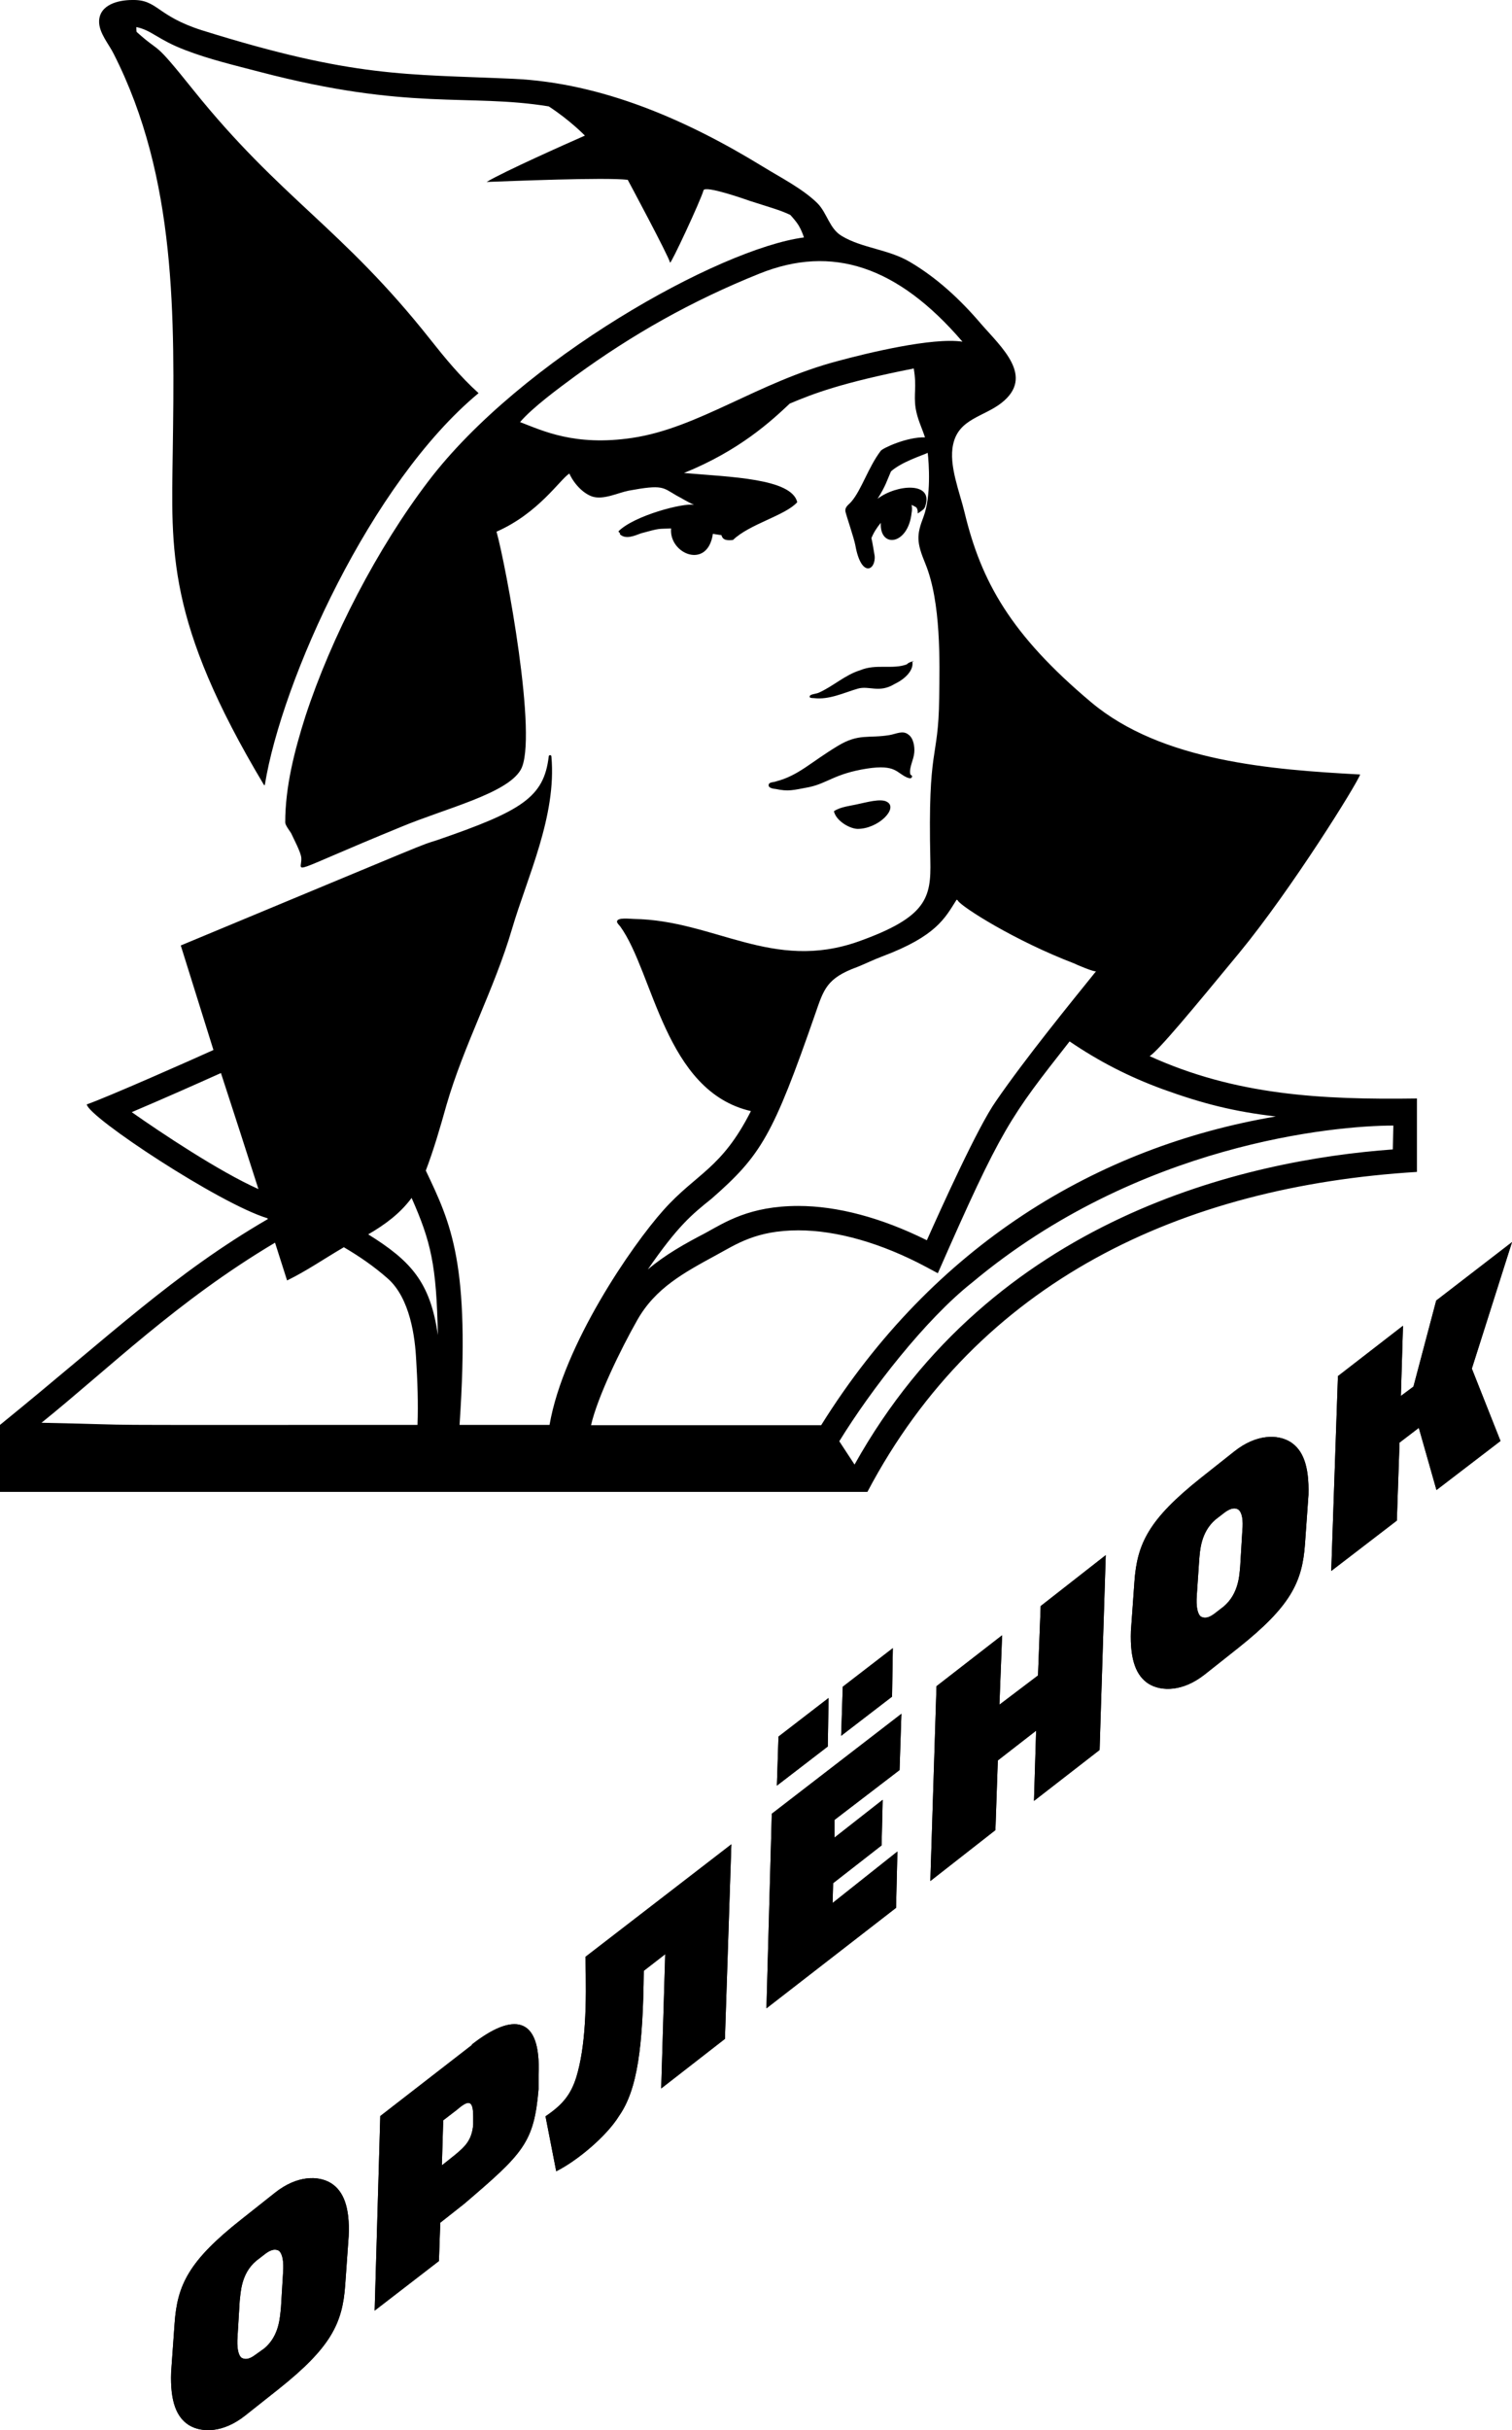 <?xml version="1.0" encoding="UTF-8"?> <svg xmlns="http://www.w3.org/2000/svg" id="_Слой_2" data-name="Слой 2" viewBox="0 0 56.46 90.68"><g id="_Слой_1-2" data-name="Слой 1"><path d="m17.62,76.31l-3.42,2.65-.21,7.26,2.4-1.85.05-1.43.9-.71c2.2-1.88,2.6-2.27,2.77-4.27v-.54c.1-2.23-.97-2.32-2.49-1.13Zm.05,2.67v.3c-.05.59-.31.82-.68,1.13l-.49.39.05-1.68.52-.4c.45-.39.6-.34.6.27Z"></path><path d="m12.37,81.47c-.48-.3-1.28-.3-2.1.35l-1.25.99c-1.97,1.55-2.4,2.45-2.5,3.88l-.13,1.83c-.04,1.11.21,1.68.66,1.97.49.3,1.29.29,2.1-.35l1.25-.99c1.95-1.55,2.39-2.45,2.49-3.88l.13-1.83c.05-1.09-.2-1.68-.65-1.97Zm-1.8,3.33l-.08,1.33c-.04.32-.05,1.02-.62,1.5l-.35.25c-.23.17-.38.17-.5.1-.13-.1-.18-.4-.15-.79l.08-1.33c.04-.32.05-1.02.62-1.5l.35-.27c.23-.17.38-.17.5-.1.13.12.18.4.15.81Z"></path><path d="m21.52,77.51c-.21.67-.53,1.04-1.15,1.46l.4,2.05c.75-.37,1.87-1.29,2.35-2.07.69-.99.89-2.6.92-5.41l.8-.62-.15,5.01,2.38-1.85.24-7.26-5.45,4.2c.05,1.78.01,3.34-.34,4.49Z"></path><path d="m28.62,74.94l4.84-3.75.05-2.1-2.42,1.92.02-.74,1.81-1.41.04-1.7-1.8,1.41v-.66s2.43-1.86,2.43-1.86l.07-2.1-4.84,3.73-.2,7.26Z"></path><path d="m48.19,53.81c-.48-.3-1.28-.3-2.1.35l-1.25.99c-1.95,1.55-2.38,2.45-2.48,3.88l-.13,1.83c-.04,1.11.21,1.68.66,1.97.49.3,1.29.29,2.1-.35l1.25-.99c1.95-1.55,2.39-2.45,2.49-3.88l.13-1.83c.03-1.11-.22-1.68-.67-1.97Zm-1.8,3.31l-.08,1.33c-.03.32-.05,1.02-.62,1.5l-.35.27c-.23.17-.38.17-.5.1-.13-.1-.18-.4-.15-.79l.09-1.33c.03-.32.05-1.02.61-1.5l.35-.27c.24-.17.39-.17.5-.1.14.1.19.4.15.79Z"></path><path d="m33.34,61.5l-1.87,1.44-.06,1.83,1.9-1.46.03-1.81Z"></path><path d="m38.76,62.52l-1.44,1.09.1-2.59-2.45,1.9-.23,7.27,2.43-1.9.09-2.6,1.43-1.11-.08,2.62,2.45-1.9.23-7.27-2.43,1.9-.1,2.59Z"></path><path d="m56.46,46.35l-2.83,2.18-.85,3.21-.47.35.08-2.62-2.43,1.88-.25,7.27,2.45-1.88.1-2.91.72-.55.66,2.32,2.39-1.83-1.07-2.7,1.5-4.72Z"></path><path d="m30.94,63.36l-1.87,1.44-.06,1.83,1.9-1.46.03-1.81Z"></path><path d="m17.62,76.31l-3.42,2.65-.21,7.26,2.4-1.85.05-1.43.9-.71c2.2-1.88,2.6-2.27,2.77-4.27v-.54c.1-2.23-.97-2.32-2.49-1.13Zm.05,2.67v.3c-.05.59-.31.82-.68,1.13l-.49.39.05-1.68.52-.4c.45-.39.6-.34.6.27Z"></path><path d="m12.37,81.47c-.48-.3-1.28-.3-2.1.35l-1.25.99c-1.97,1.55-2.4,2.45-2.5,3.88l-.13,1.83c-.04,1.11.21,1.68.66,1.97.49.3,1.29.29,2.1-.35l1.25-.99c1.95-1.55,2.39-2.45,2.49-3.88l.13-1.83c.05-1.09-.2-1.68-.65-1.97Zm-1.8,3.33l-.08,1.33c-.04.32-.05,1.02-.62,1.5l-.35.25c-.23.17-.38.17-.5.1-.13-.1-.18-.4-.15-.79l.08-1.33c.04-.32.05-1.02.62-1.5l.35-.27c.23-.17.38-.17.5-.1.13.12.18.4.15.81Z"></path><path d="m21.52,77.51c-.21.67-.53,1.04-1.15,1.46l.4,2.05c.75-.37,1.87-1.29,2.35-2.07.69-.99.89-2.6.92-5.41l.8-.62-.15,5.01,2.38-1.85.24-7.26-5.45,4.2c.05,1.78.01,3.34-.34,4.49Z"></path><path d="m28.62,74.94l4.84-3.75.05-2.1-2.42,1.92.02-.74,1.81-1.41.04-1.7-1.8,1.41v-.66s2.43-1.86,2.43-1.86l.07-2.1-4.84,3.73-.2,7.26Z"></path><path d="m48.19,53.81c-.48-.3-1.28-.3-2.1.35l-1.25.99c-1.95,1.55-2.38,2.45-2.48,3.88l-.13,1.83c-.04,1.11.21,1.68.66,1.97.49.3,1.29.29,2.1-.35l1.25-.99c1.95-1.55,2.39-2.45,2.49-3.88l.13-1.83c.03-1.11-.22-1.68-.67-1.97Zm-1.8,3.31l-.08,1.33c-.03.32-.05,1.02-.62,1.5l-.35.27c-.23.17-.38.17-.5.1-.13-.1-.18-.4-.15-.79l.09-1.33c.03-.32.05-1.02.61-1.5l.35-.27c.24-.17.39-.17.5-.1.14.1.19.4.15.79Z"></path><path d="m33.34,61.5l-1.87,1.44-.06,1.83,1.9-1.46.03-1.81Z"></path><path d="m38.76,62.52l-1.44,1.09.1-2.59-2.45,1.9-.23,7.27,2.43-1.9.09-2.6,1.43-1.11-.08,2.62,2.45-1.9.23-7.27-2.43,1.9-.1,2.59Z"></path><path d="m56.46,46.35l-2.83,2.18-.85,3.21-.47.35.08-2.62-2.43,1.88-.25,7.27,2.45-1.88.1-2.91.72-.55.66,2.32,2.39-1.83-1.07-2.7,1.5-4.72Z"></path><path d="m30.94,63.36l-1.87,1.44-.06,1.83,1.9-1.46.03-1.81Z"></path><path d="m33.12,29.92c.44.24-.33,1.02-1.11,1.01-.32-.02-.8-.32-.87-.66.25-.17.63-.2.92-.27.26-.05.83-.22,1.06-.08Zm-4.41-.66c-.05.12.11.17.25.18.48.1.63.05,1.26-.07.69-.15.95-.5,2.15-.69,1.1-.17,1.1.17,1.52.34.07.02.15.05.17-.05,0-.03-.05-.05-.07-.08-.05-.25.13-.54.15-.81.02-.22-.03-.54-.22-.67-.21-.17-.46-.02-.71.02-.79.13-1.14-.07-1.92.4-1.03.62-1.47,1.11-2.32,1.33-.06.03-.23.02-.26.1Zm5.4-4.6s-.04.03-.07.03c-.07.02-.13.05-.18.1-.52.2-1.15-.03-1.74.22-.56.17-1.01.6-1.55.84-.11.05-.38.05-.33.17.02.03.13.03.15.03.57.07,1.12-.2,1.63-.35.44-.13.8.18,1.39-.18.38-.18.71-.5.66-.82h-.01q.05-.02.05-.03Zm18.8,16.33v2.74c-8.8.54-16.37,4.07-20.52,11.94H0v-2.5c4.2-3.41,6.49-5.64,10-7.68t-.01-.03c-1.79-.54-6.7-3.78-6.75-4.25.73-.25,4.03-1.71,4.73-2.03l-1.22-3.9c9.79-4.07,8.85-3.7,9.57-3.93,3.17-1.09,3.99-1.6,4.17-3.12,0-.07.1-.07.1,0,.2,2.22-.9,4.49-1.47,6.43-.66,2.25-1.8,4.33-2.45,6.58-.23.82-.47,1.65-.77,2.44.94,1.98,1.67,3.46,1.26,9.49h3.36c.52-2.99,3.07-6.69,4.25-8.01,1.24-1.39,2.17-1.53,3.27-3.7-3.22-.74-3.63-5.16-4.88-6.89-.04-.05-.12-.12-.12-.18,0-.17.5-.1.63-.1,3.02.05,5.17,1.98,8.39.84,2.55-.91,2.71-1.63,2.68-3.02-.1-4.4.3-3.66.33-6.05.02-1.39.07-3.58-.51-5.01-.34-.82-.34-1.08-.07-1.78.28-.76.2-1.98.15-2.39v.02c-.22.1-.98.34-1.37.69-.15.34-.2.55-.5,1.02.72-.54,2.07-.64,1.79.25-.02.08-.05.13-.12.18-.02.02-.17.12-.17.12,0-.08,0-.15-.05-.22-.01-.02-.18-.1-.18-.1.02.1.02.2,0,.3-.13,1.21-1.2,1.33-1.15.37-.15.18-.27.37-.35.57.05.22.08.44.12.66.05.54-.5.84-.72-.39-.05-.27-.33-1.08-.37-1.26-.03-.18.12-.25.22-.37.38-.44.63-1.28,1.1-1.9.08-.1.98-.52,1.65-.5-.12-.37-.28-.67-.35-1.09-.08-.54.05-.77-.07-1.48-2.73.54-3.75.94-4.63,1.31-.68.64-1.87,1.75-3.95,2.59,1.72.15,4.02.2,4.23,1.09-.45.5-1.78.81-2.4,1.41-.2.02-.38.02-.43-.18-.12-.02-.22-.03-.32-.05-.2,1.36-1.65.74-1.56-.2-.5.02-.39-.02-1.12.18-.27.1-.58.24-.8.03l.02-.02s-.05-.05-.07-.08c.58-.59,2.45-1.08,2.83-.99-.23-.1-.45-.24-.66-.35-.52-.3-.5-.42-1.79-.18-.4.08-.93.35-1.35.22-.36-.12-.7-.5-.86-.86-.35.22-1.15,1.48-2.72,2.17.35,1.24,1.57,7.76.9,8.89-.52.89-2.82,1.44-4.45,2.12-4.42,1.81-3.7,1.73-3.74,1.16-.01-.2-.3-.74-.38-.92-.05-.08-.22-.3-.22-.4,0-1.34.35-2.69.75-3.95.97-2.97,2.7-6.3,4.6-8.79,3.44-4.52,10.84-8.67,14.02-9.09-.05-.15-.11-.3-.2-.45-.08-.13-.2-.27-.31-.39-.37-.18-.82-.3-1.5-.52-.14-.05-1.67-.59-1.74-.4-.1.37-1.23,2.79-1.25,2.7-.05-.24-1.58-3.09-1.58-3.09-.85-.1-4.42.05-5.27.08.65-.39,2.99-1.43,3.67-1.73,0,0-.55-.57-1.35-1.09-3.02-.49-5.19.18-10.8-1.29-.92-.24-1.89-.47-2.77-.81-1.03-.39-1.25-.74-1.83-.86,0,.07,0,.13.01.18.99.89.54.2,2.12,2.17,3.27,4.07,5.55,5.14,8.85,9.31.53.67,1.12,1.39,1.8,2-4.03,3.34-7.35,10.73-7.98,14.61,0,.02-.02.02-.02.02t-.02-.02c-3.65-6.1-3.45-8.72-3.4-12.43.07-5.01.15-10.2-2.2-14.83-.18-.37-.56-.79-.55-1.23C3.72.17,4.42,0,4.94,0c.95-.02.9.59,2.6,1.13,5.7,1.78,7.61,1.63,11.62,1.81,3.33.15,6.51,1.55,9.33,3.28.65.4,1.48.82,2.03,1.36.37.37.45.96.92,1.23.75.45,1.73.49,2.53.96,1.02.6,1.89,1.41,2.65,2.3.77.89,2.04,1.98.77,2.97-.67.52-1.6.59-1.8,1.55-.17.77.25,1.78.43,2.54.62,2.57,1.72,4.55,4.72,7.07,2.64,2.22,6.75,2.52,10.05,2.7-.11.34-2.56,4.28-4.51,6.65-1.75,2.12-3,3.63-3.35,3.86,3.21,1.46,6.4,1.63,9.98,1.58Zm-43.26,3.38c-.46-1.44-.93-2.89-1.4-4.33-.98.44-2.06.92-3.33,1.46,1.08.76,3.27,2.22,4.73,2.87Zm5.89,6.37c-.04-.82-.22-2.3-1.07-3.04-.5-.44-1.05-.82-1.63-1.16-.72.42-1.4.89-2.12,1.24-.15-.47-.3-.94-.45-1.41-3.65,2.17-6.2,4.69-8.72,6.72,4.79.1-.23.08,14.04.08.03-.79,0-1.63-.05-2.44Zm.81-.92c-.05-2.62-.26-3.49-.98-5.12-.42.57-.98.99-1.62,1.36,1.59.99,2.32,1.78,2.6,3.76ZM35.94,12.75c-2.42-2.82-4.87-3.63-7.58-2.54-2.54,1.02-4.75,2.27-6.89,3.83-.61.45-1.58,1.16-2.05,1.71.84.32,2.04.91,4.19.59,2.48-.37,4.68-2.08,7.68-2.87,1.07-.29,3.53-.89,4.65-.72Zm-11.75,34.62c.65-.55,1.38-.96,2.15-1.36.73-.4,1.65-1.01,3.47-1.01,1.46,0,3.11.44,4.8,1.28.51-1.14,1.9-4.23,2.58-5.19,1.1-1.6,2.78-3.66,3.74-4.85-.04.05-.75-.25-.82-.29-2.2-.84-4.19-2.1-4.34-2.34-.01-.03-.05-.05-.06-.02-.42.66-.74,1.34-2.77,2.1-.32.12-.62.27-.92.39-1.16.42-1.26.84-1.58,1.76-1.58,4.54-2.02,5.27-3.87,6.89-.75.6-1.26,1.02-2.38,2.64Zm6.48,5.8c4.2-6.72,10.31-10.38,16.97-11.51-1.55-.18-2.71-.47-4.23-1.02-1.28-.47-2.38-1.04-3.47-1.78-2.23,2.84-2.53,3.21-4.92,8.65l-.41-.22c-1.7-.91-3.37-1.38-4.8-1.38-1.57,0-2.32.52-3.04.91-1.23.67-2.3,1.24-2.98,2.45-.63,1.11-1.48,2.87-1.72,3.91h8.6v-.02Zm21.36-11.17c-2.19,0-9.52.67-15.72,5.85-1.75,1.38-3.79,4.01-4.97,5.93l.57.87c5.16-9.24,14.62-11.36,20.1-11.76l.02-.89Z"></path></g></svg> 